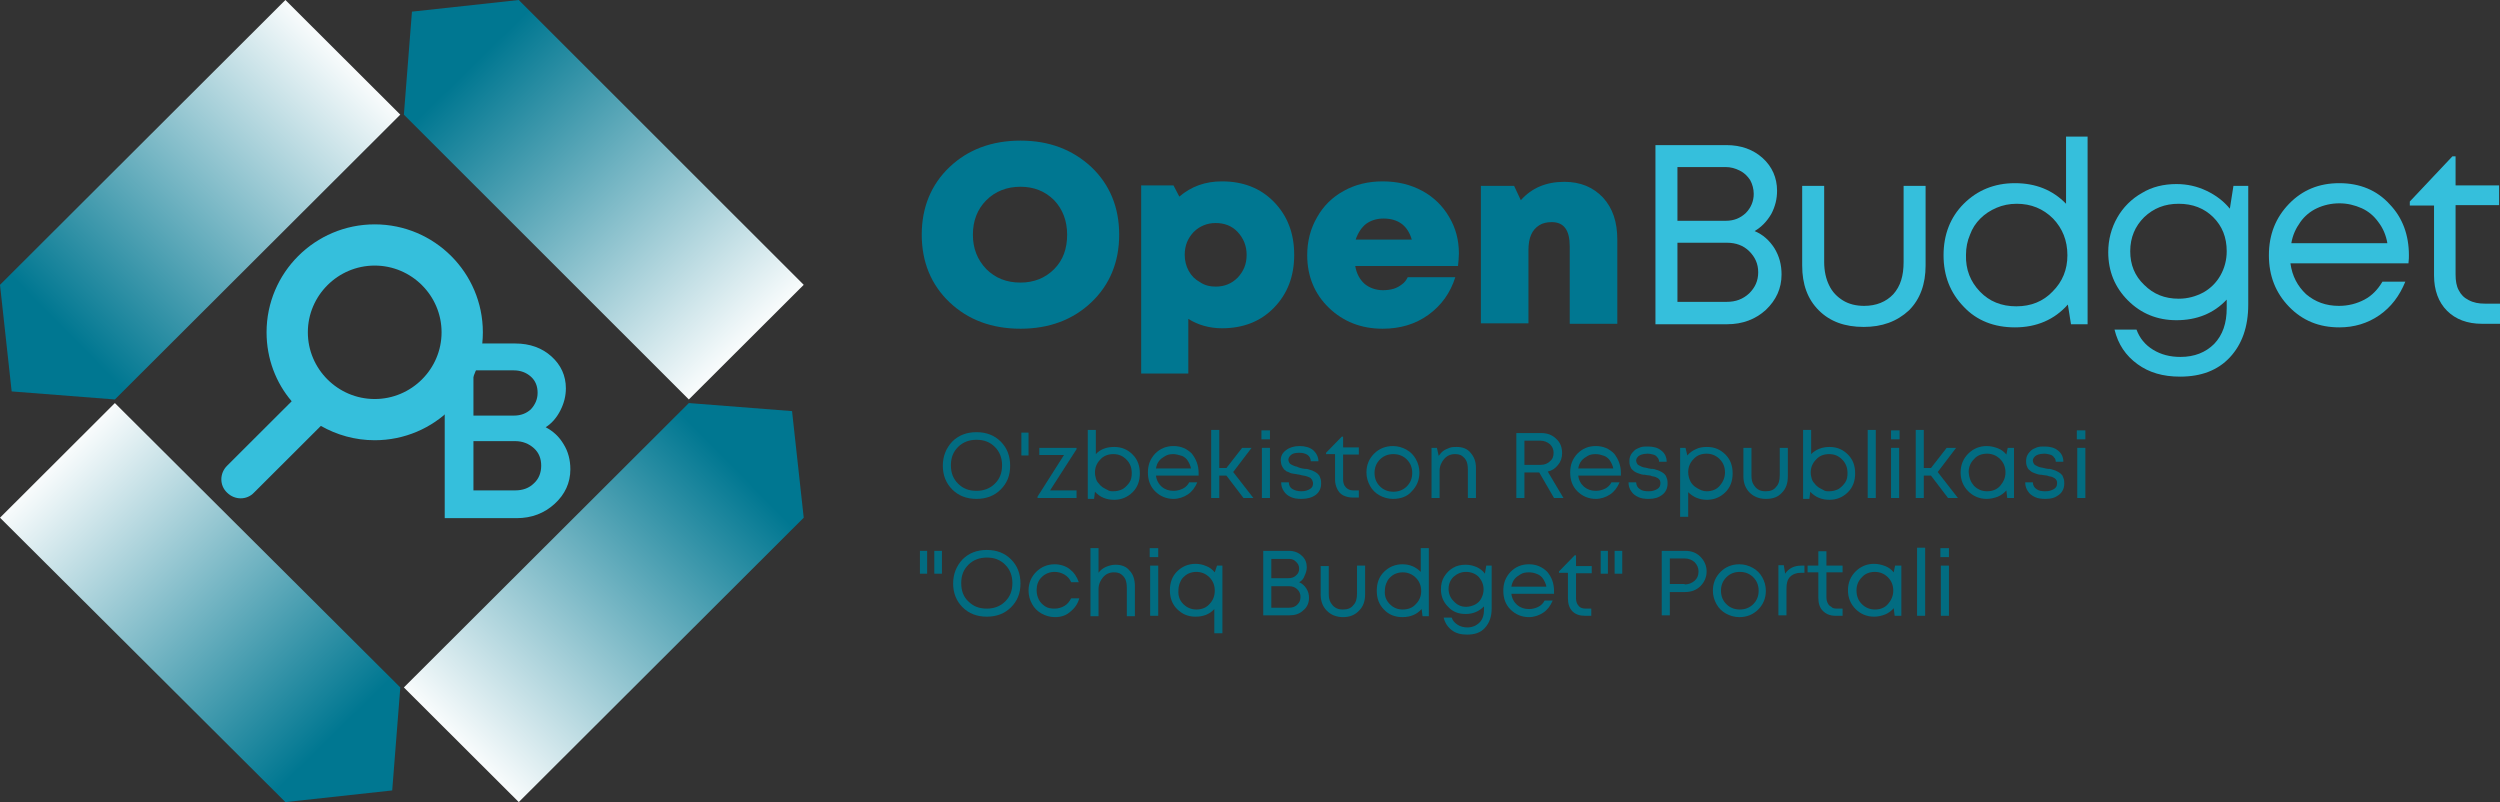 <svg width="240" height="77" viewBox="0 0 240 77" fill="none" xmlns="http://www.w3.org/2000/svg">
<rect x="0" y="0" width="240" height="77" fill="#333333" stroke="none"/>
<path d="M66.128 38.694L76.037 39.467L77.157 49.7L49.801 77L38.772 65.994L66.128 38.694Z" fill="url(#paint0_linear)"/>
<path d="M11.028 38.349L1.12 37.576L0 27.343L27.399 0L38.428 11.006L11.028 38.349Z" fill="url(#paint1_linear)"/>
<path d="M38.772 11.006L39.548 1.118L49.801 0L77.157 27.343L66.128 38.349L38.772 11.006Z" fill="url(#paint2_linear)"/>
<path d="M38.428 65.994L37.652 75.882L27.399 77L0 49.7L11.028 38.694L38.428 65.994Z" fill="url(#paint3_linear)"/>
<path d="M97.965 31.557C95.207 31.557 92.924 30.697 91.158 29.02C89.391 27.343 88.487 25.151 88.487 22.528C88.487 19.906 89.391 17.713 91.158 16.036C92.924 14.36 95.207 13.5 97.965 13.5C100.722 13.5 102.962 14.36 104.771 16.036C106.537 17.713 107.442 19.906 107.442 22.528C107.442 25.151 106.537 27.343 104.771 29.02C103.005 30.697 100.722 31.557 97.965 31.557ZM94.69 25.839C95.552 26.698 96.629 27.128 97.965 27.128C99.257 27.128 100.334 26.698 101.196 25.839C102.057 24.979 102.445 23.861 102.445 22.528C102.445 21.195 102.014 20.078 101.196 19.218C100.334 18.358 99.257 17.928 97.965 17.928C96.672 17.928 95.552 18.358 94.69 19.218C93.829 20.078 93.398 21.195 93.398 22.528C93.398 23.861 93.829 24.936 94.69 25.839Z" fill="#007791"/>
<path d="M117.308 17.412C119.332 17.412 121.012 18.057 122.305 19.39C123.597 20.723 124.243 22.399 124.243 24.463C124.243 26.527 123.597 28.203 122.305 29.536C121.012 30.869 119.332 31.514 117.308 31.514C116.144 31.514 115.024 31.213 114.077 30.611V35.856H109.553V17.799H112.655L113.215 18.874C114.378 17.885 115.714 17.412 117.308 17.412ZM116.704 27.515C117.566 27.515 118.255 27.215 118.815 26.655C119.375 26.054 119.677 25.366 119.677 24.463C119.677 23.603 119.375 22.872 118.815 22.27C118.255 21.668 117.523 21.41 116.704 21.41C115.886 21.41 115.154 21.711 114.593 22.27C114.033 22.872 113.732 23.56 113.732 24.463C113.732 25.022 113.861 25.538 114.12 26.011C114.378 26.484 114.723 26.828 115.197 27.085C115.627 27.386 116.144 27.515 116.704 27.515Z" fill="#007791"/>
<path d="M140.054 24.334C140.054 24.721 140.011 25.108 139.968 25.538H130.102C130.232 26.312 130.576 26.87 131.007 27.257C131.481 27.644 132.084 27.859 132.773 27.859C133.118 27.859 133.463 27.816 133.764 27.73C134.066 27.644 134.367 27.472 134.583 27.3C134.841 27.128 135.014 26.87 135.143 26.613H139.709C139.235 28.117 138.374 29.321 137.124 30.224C135.875 31.127 134.41 31.557 132.73 31.557C130.662 31.557 128.939 30.869 127.561 29.536C126.182 28.203 125.493 26.484 125.493 24.506C125.493 23.173 125.794 21.969 126.441 20.852C127.044 19.777 127.905 18.917 129.025 18.315C130.102 17.713 131.352 17.412 132.73 17.412C134.152 17.412 135.401 17.713 136.521 18.315C137.641 18.917 138.503 19.777 139.106 20.808C139.752 21.883 140.054 23.044 140.054 24.334ZM132.816 20.98C132.17 20.98 131.61 21.152 131.136 21.496C130.706 21.84 130.361 22.356 130.145 23.001H135.531C135.143 21.668 134.238 20.98 132.816 20.98Z" fill="#007791"/>
<path d="M150.178 17.455C151.729 17.455 152.935 17.971 153.883 18.96C154.83 19.992 155.261 21.324 155.261 23.001V31.084H150.695V23.646C150.695 22.098 150.135 21.324 148.971 21.324C148.498 21.324 148.11 21.41 147.765 21.625C147.421 21.84 147.162 22.141 146.99 22.528C146.817 22.915 146.731 23.431 146.731 23.99V31.041H142.165V17.842H145.353L145.999 19.218C147.033 18.057 148.411 17.455 150.178 17.455Z" fill="#007791"/>
<path d="M168.444 22.184C169.262 22.528 169.865 23.087 170.339 23.818C170.813 24.592 171.029 25.409 171.029 26.355C171.029 27.687 170.512 28.805 169.521 29.751C168.53 30.654 167.281 31.127 165.816 31.127H158.923V13.93H165.73C167.151 13.93 168.315 14.36 169.219 15.177C170.124 15.993 170.598 17.068 170.598 18.315C170.598 19.089 170.425 19.82 170.038 20.551C169.607 21.281 169.09 21.797 168.444 22.184ZM168.358 18.616C168.358 18.143 168.228 17.67 168.013 17.283C167.754 16.896 167.453 16.595 167.022 16.38C166.591 16.165 166.161 16.036 165.644 16.036H161.034V21.195H165.687C166.462 21.195 167.065 20.938 167.582 20.465C168.099 19.949 168.358 19.304 168.358 18.616ZM165.773 28.977C166.634 28.977 167.324 28.719 167.927 28.16C168.487 27.601 168.788 26.956 168.788 26.14C168.788 25.323 168.487 24.678 167.927 24.119C167.367 23.56 166.634 23.302 165.773 23.302H161.034V28.977H165.773Z" fill="#35BFDC"/>
<path d="M178.912 31.385C177.103 31.385 175.681 30.869 174.604 29.794C173.527 28.719 173.01 27.3 173.01 25.495V17.842H175.121V25.151C175.121 26.011 175.294 26.785 175.595 27.386C175.897 28.031 176.371 28.504 176.931 28.848C177.491 29.192 178.18 29.364 178.955 29.364C180.119 29.364 181.066 28.977 181.756 28.246C182.445 27.472 182.746 26.484 182.746 25.151V17.842H184.857V25.495C184.857 27.258 184.34 28.719 183.263 29.794C182.1 30.869 180.679 31.385 178.912 31.385Z" fill="#35BFDC"/>
<path d="M198.298 13.113H200.409V31.127H198.815L198.514 29.235C197.221 30.697 195.498 31.428 193.43 31.428C191.449 31.428 189.769 30.783 188.519 29.45C187.227 28.117 186.581 26.483 186.581 24.506C186.581 22.528 187.227 20.852 188.519 19.562C189.812 18.272 191.449 17.584 193.43 17.584C195.412 17.584 197.049 18.229 198.341 19.562V13.113H198.298ZM190.07 27.988C190.975 28.934 192.138 29.407 193.56 29.407C194.981 29.407 196.144 28.934 197.049 27.988C197.997 27.042 198.471 25.882 198.471 24.506C198.471 23.087 197.997 21.926 197.092 20.98C196.144 20.035 194.981 19.562 193.603 19.562C192.913 19.562 192.267 19.691 191.664 19.949C191.061 20.207 190.544 20.55 190.113 20.98C189.682 21.41 189.338 21.926 189.122 22.528C188.864 23.13 188.735 23.775 188.735 24.463C188.692 25.882 189.165 27.042 190.07 27.988Z" fill="#35BFDC"/>
<path d="M214.41 17.842H215.832V29.235C215.832 31.385 215.229 33.061 214.066 34.308C212.903 35.555 211.309 36.157 209.284 36.157C207.647 36.157 206.311 35.77 205.191 34.953C204.071 34.136 203.339 33.061 202.994 31.643H205.105C205.407 32.459 205.924 33.104 206.699 33.577C207.475 34.05 208.336 34.265 209.327 34.265C210.662 34.265 211.739 33.835 212.558 33.019C213.377 32.159 213.764 31.041 213.764 29.579V28.762C212.515 30.095 210.878 30.74 208.939 30.74C207.087 30.74 205.536 30.095 204.287 28.848C203.037 27.601 202.391 26.054 202.391 24.205C202.391 23.001 202.693 21.883 203.253 20.895C203.813 19.906 204.631 19.089 205.622 18.53C206.613 17.928 207.733 17.67 208.939 17.67C209.973 17.67 210.921 17.885 211.826 18.315C212.73 18.745 213.463 19.304 214.066 20.035L214.41 17.842ZM209.155 28.676C210.016 28.676 210.792 28.461 211.524 28.074C212.213 27.687 212.773 27.128 213.161 26.441C213.549 25.753 213.764 24.979 213.764 24.119C213.764 22.786 213.333 21.711 212.472 20.852C211.61 19.992 210.49 19.562 209.155 19.562C207.819 19.562 206.742 19.992 205.837 20.852C204.976 21.711 204.502 22.786 204.502 24.119C204.502 25.409 204.933 26.484 205.837 27.343C206.742 28.246 207.819 28.676 209.155 28.676Z" fill="#35BFDC"/>
<path d="M231.255 24.506C231.255 24.678 231.255 24.936 231.212 25.28H219.882C220.054 26.527 220.571 27.472 221.389 28.246C222.251 28.977 223.285 29.364 224.534 29.364C225.439 29.364 226.257 29.149 226.99 28.762C227.722 28.375 228.282 27.773 228.713 27.043H230.91C230.35 28.418 229.532 29.493 228.412 30.267C227.291 31.041 225.999 31.428 224.577 31.428C222.639 31.428 221.045 30.783 219.752 29.45C218.46 28.117 217.814 26.484 217.814 24.506C217.814 22.528 218.46 20.895 219.752 19.562C221.045 18.229 222.639 17.584 224.577 17.584C226.559 17.584 228.196 18.272 229.402 19.605C230.652 20.895 231.255 22.571 231.255 24.506ZM224.577 19.519C223.802 19.519 223.07 19.691 222.423 19.992C221.777 20.293 221.217 20.766 220.829 21.325C220.399 21.926 220.097 22.571 219.968 23.345H229.187C229.058 22.571 228.756 21.883 228.325 21.325C227.895 20.723 227.378 20.293 226.731 19.992C226.042 19.691 225.353 19.519 224.577 19.519Z" fill="#35BFDC"/>
<path d="M238.535 29.149H240V31.084H238.277C236.855 31.084 235.735 30.654 234.917 29.837C234.098 29.02 233.667 27.859 233.667 26.441V19.734H231.341V19.347L235.434 15.005H235.735V17.799H239.914V19.691H235.735V26.355C235.735 26.956 235.821 27.472 236.037 27.859C236.252 28.289 236.554 28.59 236.984 28.805C237.458 29.063 237.975 29.149 238.535 29.149Z" fill="#35BFDC"/>
<path d="M96.069 46.991C95.466 47.593 94.69 47.894 93.743 47.894C92.795 47.894 92.019 47.593 91.416 46.991C90.813 46.389 90.511 45.615 90.511 44.712C90.511 43.81 90.813 43.036 91.416 42.391C92.019 41.789 92.795 41.488 93.743 41.488C94.69 41.488 95.466 41.789 96.069 42.391C96.672 42.993 96.974 43.767 96.974 44.712C96.974 45.658 96.672 46.389 96.069 46.991ZM91.976 46.432C92.45 46.905 93.01 47.12 93.743 47.12C94.432 47.12 95.035 46.905 95.509 46.432C95.983 45.959 96.198 45.4 96.198 44.669C96.198 43.982 95.983 43.38 95.509 42.907C95.035 42.434 94.475 42.219 93.743 42.219C93.053 42.219 92.45 42.434 91.976 42.907C91.502 43.38 91.287 43.939 91.287 44.669C91.287 45.4 91.502 45.959 91.976 46.432Z" fill="#026C81"/>
<path d="M98.051 43.724V41.531H98.74V43.724H98.051Z" fill="#026C81"/>
<path d="M100.808 47.077H103.349V47.808H99.602V47.679L102.143 43.681H99.774V42.993H103.349V43.122L100.808 47.077Z" fill="#026C81"/>
<path d="M106.968 42.907C107.701 42.907 108.261 43.165 108.735 43.638C109.208 44.111 109.424 44.712 109.424 45.443C109.424 46.174 109.208 46.776 108.735 47.249C108.261 47.722 107.658 47.98 106.968 47.98C106.193 47.98 105.59 47.722 105.116 47.206L105.03 47.894H104.427V41.273H105.202V43.595C105.633 43.122 106.236 42.907 106.968 42.907ZM106.882 47.163C107.227 47.163 107.528 47.077 107.787 46.948C108.045 46.776 108.261 46.561 108.433 46.303C108.605 46.045 108.648 45.744 108.648 45.4C108.648 44.885 108.476 44.455 108.131 44.111C107.787 43.767 107.399 43.595 106.882 43.595C106.365 43.595 105.934 43.767 105.633 44.111C105.288 44.455 105.116 44.885 105.116 45.357C105.116 45.572 105.159 45.744 105.202 45.916C105.245 46.088 105.331 46.26 105.46 46.389C105.547 46.518 105.676 46.647 105.848 46.776C105.977 46.862 106.15 46.948 106.322 47.034C106.494 47.163 106.71 47.163 106.882 47.163Z" fill="#026C81"/>
<path d="M115.067 45.4C115.067 45.486 115.067 45.572 115.067 45.658H110.975C111.018 46.088 111.233 46.475 111.535 46.733C111.836 46.991 112.224 47.12 112.655 47.12C112.999 47.12 113.301 47.034 113.56 46.905C113.818 46.776 114.033 46.561 114.163 46.303H114.938C114.723 46.819 114.421 47.206 114.033 47.464C113.646 47.722 113.172 47.894 112.655 47.894C111.966 47.894 111.362 47.636 110.889 47.163C110.415 46.69 110.199 46.088 110.199 45.357C110.199 44.627 110.415 44.068 110.889 43.552C111.362 43.079 111.922 42.821 112.655 42.821C113.387 42.821 113.947 43.079 114.421 43.552C114.852 44.111 115.067 44.712 115.067 45.4ZM112.655 43.595C112.353 43.595 112.095 43.638 111.879 43.767C111.664 43.896 111.449 44.025 111.276 44.24C111.104 44.455 111.018 44.712 110.975 44.97H114.335C114.292 44.712 114.163 44.455 114.033 44.24C113.904 44.025 113.689 43.853 113.473 43.767C113.172 43.681 112.913 43.595 112.655 43.595Z" fill="#026C81"/>
<path d="M119.375 47.808L117.738 45.658H117.049V47.808H116.274V41.273H117.049V44.928H117.738L119.246 42.993H120.151L118.385 45.314L120.323 47.808H119.375Z" fill="#026C81"/>
<path d="M121.098 42.176V41.316H121.917V42.176H121.098ZM121.142 47.808V42.993H121.917V47.808H121.142Z" fill="#026C81"/>
<path d="M125.019 44.971C125.191 45.013 125.32 45.013 125.407 45.013C125.493 45.013 125.622 45.056 125.751 45.099C125.924 45.142 126.01 45.185 126.096 45.228C126.182 45.271 126.268 45.314 126.397 45.4C126.527 45.486 126.57 45.572 126.656 45.658C126.699 45.744 126.742 45.873 126.785 46.002C126.828 46.131 126.828 46.303 126.828 46.432C126.828 46.862 126.656 47.249 126.311 47.507C125.967 47.765 125.493 47.894 124.933 47.894C124.545 47.894 124.2 47.851 123.942 47.722C123.64 47.593 123.425 47.421 123.253 47.163C123.08 46.905 122.994 46.647 122.994 46.303H123.727C123.727 46.604 123.856 46.819 124.071 46.948C124.287 47.077 124.588 47.163 124.933 47.163C125.277 47.163 125.536 47.077 125.751 46.948C125.967 46.819 126.053 46.647 126.053 46.389C126.053 46.303 126.01 46.174 125.967 46.088C125.924 46.002 125.881 45.959 125.794 45.873C125.708 45.83 125.622 45.787 125.493 45.744C125.364 45.701 125.234 45.658 125.148 45.658C125.062 45.658 124.933 45.615 124.76 45.572C124.674 45.572 124.588 45.529 124.502 45.529C124.416 45.529 124.373 45.486 124.243 45.486C124.157 45.486 124.071 45.443 123.985 45.443C123.942 45.443 123.856 45.4 123.77 45.357C123.683 45.314 123.597 45.271 123.554 45.271C123.511 45.271 123.425 45.185 123.382 45.142C123.296 45.099 123.253 45.056 123.21 44.971C123.166 44.928 123.123 44.842 123.08 44.755C123.037 44.669 122.994 44.584 122.994 44.498C122.994 44.411 122.951 44.326 122.951 44.197C122.951 43.767 123.123 43.466 123.468 43.208C123.813 42.95 124.243 42.821 124.76 42.821C125.277 42.821 125.751 42.95 126.053 43.208C126.354 43.466 126.57 43.853 126.57 44.283H125.837C125.837 44.025 125.708 43.81 125.536 43.681C125.364 43.552 125.062 43.466 124.76 43.466C124.416 43.466 124.157 43.509 123.985 43.638C123.813 43.767 123.683 43.939 123.683 44.154C123.683 44.24 123.726 44.326 123.77 44.412C123.813 44.498 123.856 44.541 123.942 44.584C124.028 44.627 124.114 44.669 124.2 44.712C124.33 44.755 124.416 44.798 124.502 44.798C124.76 44.928 124.847 44.928 125.019 44.971ZM129.93 47.077H130.447V47.765H129.844C129.499 47.765 129.198 47.679 128.939 47.55C128.681 47.421 128.508 47.206 128.379 46.948C128.25 46.69 128.164 46.389 128.164 46.045V43.595H127.302V43.466L128.81 41.918H128.939V42.95H130.447V43.638H128.939V46.045C128.939 46.26 128.982 46.432 129.068 46.604C129.155 46.733 129.241 46.862 129.413 46.948C129.542 47.034 129.715 47.077 129.93 47.077Z" fill="#026C81"/>
<path d="M133.721 47.894C133.247 47.894 132.816 47.765 132.429 47.55C132.041 47.335 131.739 47.034 131.524 46.647C131.309 46.26 131.179 45.83 131.179 45.357C131.179 44.627 131.438 44.025 131.912 43.552C132.386 43.079 132.989 42.821 133.721 42.821C134.195 42.821 134.626 42.95 135.013 43.165C135.401 43.38 135.703 43.681 135.918 44.068C136.134 44.455 136.263 44.885 136.263 45.357C136.263 46.088 136.004 46.69 135.53 47.163C135.1 47.679 134.453 47.894 133.721 47.894ZM132.472 46.69C132.816 47.034 133.247 47.206 133.764 47.206C134.281 47.206 134.712 47.034 135.057 46.69C135.401 46.346 135.574 45.916 135.574 45.4C135.574 44.885 135.401 44.455 135.057 44.111C134.712 43.767 134.281 43.595 133.764 43.595C133.247 43.595 132.816 43.767 132.472 44.111C132.127 44.455 131.955 44.885 131.955 45.4C131.955 45.916 132.127 46.346 132.472 46.69Z" fill="#026C81"/>
<path d="M139.838 42.907C140.399 42.907 140.872 43.079 141.174 43.466C141.519 43.853 141.691 44.325 141.691 44.927V47.808H140.915V45.099C140.915 44.755 140.872 44.498 140.786 44.282C140.7 44.068 140.528 43.896 140.355 43.767C140.183 43.638 139.925 43.595 139.666 43.595C139.235 43.595 138.891 43.767 138.632 44.068C138.374 44.368 138.201 44.755 138.201 45.185V47.808H137.426V42.993H137.943L138.115 43.767C138.244 43.595 138.374 43.423 138.546 43.294C138.718 43.165 138.934 43.079 139.149 42.993C139.365 42.907 139.623 42.907 139.838 42.907Z" fill="#026C81"/>
<path d="M149.187 47.808L147.765 45.357H146.344V47.808H145.568V41.574H147.938C148.541 41.574 149.015 41.746 149.402 42.133C149.79 42.477 149.962 42.95 149.962 43.509C149.962 43.939 149.833 44.325 149.575 44.627C149.316 44.97 148.971 45.185 148.584 45.271L150.092 47.808H149.187ZM146.344 42.305V44.627H147.894C148.282 44.627 148.584 44.498 148.799 44.282C149.058 44.068 149.144 43.81 149.144 43.466C149.144 43.122 149.015 42.864 148.799 42.649C148.541 42.434 148.239 42.305 147.894 42.305H146.344Z" fill="#026C81"/>
<path d="M155.606 45.4C155.606 45.486 155.606 45.572 155.606 45.658H151.513C151.556 46.088 151.772 46.475 152.073 46.733C152.375 46.991 152.763 47.12 153.193 47.12C153.538 47.12 153.84 47.034 154.098 46.905C154.357 46.776 154.572 46.561 154.701 46.303H155.477C155.261 46.819 154.96 47.206 154.572 47.464C154.184 47.722 153.71 47.894 153.193 47.894C152.504 47.894 151.901 47.636 151.427 47.163C150.953 46.69 150.738 46.088 150.738 45.357C150.738 44.627 150.953 44.068 151.427 43.552C151.901 43.079 152.461 42.821 153.193 42.821C153.926 42.821 154.486 43.079 154.96 43.552C155.39 44.111 155.606 44.712 155.606 45.4ZM153.193 43.595C152.892 43.595 152.633 43.638 152.418 43.767C152.203 43.896 151.987 44.025 151.815 44.24C151.642 44.455 151.556 44.712 151.513 44.97H154.873C154.83 44.712 154.701 44.455 154.572 44.24C154.443 44.025 154.227 43.853 154.012 43.767C153.753 43.681 153.495 43.595 153.193 43.595Z" fill="#026C81"/>
<path d="M158.277 47.894C157.889 47.894 157.544 47.851 157.286 47.722C156.984 47.593 156.769 47.421 156.597 47.163C156.424 46.905 156.338 46.647 156.338 46.303H157.071C157.071 46.561 157.2 46.819 157.415 46.948C157.631 47.12 157.932 47.163 158.277 47.163C158.621 47.163 158.88 47.077 159.095 46.948C159.311 46.819 159.397 46.647 159.397 46.389C159.397 46.303 159.397 46.217 159.354 46.131C159.311 46.045 159.268 46.002 159.225 45.959C159.182 45.916 159.095 45.873 159.009 45.83C158.923 45.787 158.837 45.744 158.751 45.744C158.665 45.744 158.535 45.701 158.449 45.658C158.363 45.658 158.277 45.615 158.105 45.615C157.932 45.572 157.846 45.572 157.76 45.572C157.674 45.572 157.544 45.529 157.415 45.486C157.286 45.443 157.157 45.4 157.071 45.357C156.984 45.314 156.898 45.271 156.812 45.185C156.726 45.099 156.64 45.056 156.597 44.97C156.554 44.884 156.511 44.798 156.467 44.669C156.424 44.541 156.424 44.411 156.424 44.239C156.424 44.025 156.467 43.853 156.554 43.681C156.64 43.509 156.769 43.38 156.898 43.251C157.028 43.122 157.243 43.036 157.458 42.95C157.674 42.864 157.932 42.864 158.191 42.864C158.751 42.864 159.182 42.993 159.483 43.251C159.828 43.509 160 43.896 160 44.325H159.268C159.268 44.154 159.225 44.025 159.095 43.896C159.009 43.767 158.88 43.681 158.708 43.638C158.535 43.595 158.363 43.552 158.148 43.552C157.932 43.552 157.717 43.595 157.588 43.638C157.458 43.681 157.286 43.767 157.2 43.896C157.114 43.982 157.071 44.111 157.071 44.239C157.071 44.325 157.114 44.411 157.157 44.498C157.2 44.584 157.243 44.627 157.329 44.669C157.415 44.712 157.501 44.755 157.588 44.798C157.717 44.841 157.803 44.884 157.889 44.884C157.975 44.884 158.105 44.927 158.277 44.97C158.449 45.013 158.578 45.013 158.665 45.013C158.751 45.013 158.88 45.056 159.009 45.099C159.182 45.142 159.268 45.185 159.354 45.228C159.44 45.271 159.526 45.314 159.655 45.4C159.785 45.486 159.828 45.572 159.914 45.658C159.957 45.744 160 45.873 160.043 46.002C160.086 46.131 160.086 46.303 160.086 46.432C160.086 46.862 159.914 47.249 159.569 47.507C159.225 47.765 158.837 47.894 158.277 47.894Z" fill="#026C81"/>
<path d="M163.877 42.907C164.61 42.907 165.17 43.165 165.644 43.638C166.117 44.111 166.333 44.712 166.333 45.443C166.333 46.174 166.117 46.776 165.644 47.249C165.17 47.722 164.567 47.98 163.877 47.98C163.145 47.98 162.542 47.722 162.068 47.249V49.614H161.292V42.993H161.809L161.982 43.724C162.197 43.466 162.499 43.251 162.8 43.122C163.145 42.95 163.49 42.907 163.877 42.907ZM163.834 47.163C164.351 47.163 164.782 46.991 165.083 46.647C165.385 46.303 165.6 45.873 165.6 45.357C165.6 44.841 165.428 44.411 165.083 44.068C164.739 43.724 164.308 43.552 163.834 43.552C163.317 43.552 162.886 43.724 162.585 44.068C162.24 44.411 162.068 44.841 162.068 45.314C162.068 45.658 162.154 45.959 162.283 46.217C162.413 46.475 162.628 46.69 162.929 46.862C163.231 47.034 163.49 47.163 163.834 47.163Z" fill="#026C81"/>
<path d="M169.521 47.894C168.875 47.894 168.358 47.679 167.97 47.292C167.582 46.905 167.367 46.389 167.367 45.744V42.993H168.142V45.658C168.142 45.959 168.185 46.26 168.314 46.475C168.444 46.69 168.573 46.862 168.788 46.991C169.004 47.12 169.219 47.163 169.521 47.163C169.952 47.163 170.296 47.034 170.512 46.733C170.77 46.475 170.856 46.088 170.856 45.615V42.993H171.632V45.744C171.632 46.389 171.459 46.905 171.072 47.292C170.684 47.722 170.21 47.894 169.521 47.894Z" fill="#026C81"/>
<path d="M175.638 42.907C176.37 42.907 176.931 43.165 177.404 43.638C177.878 44.111 178.094 44.712 178.094 45.443C178.094 46.174 177.878 46.776 177.404 47.249C176.931 47.722 176.327 47.98 175.638 47.98C174.863 47.98 174.26 47.722 173.786 47.206L173.7 47.894H173.096V41.273H173.872V43.595C174.346 43.122 174.949 42.907 175.638 42.907ZM175.595 47.163C175.94 47.163 176.241 47.077 176.5 46.948C176.758 46.776 176.974 46.561 177.146 46.303C177.318 46.045 177.361 45.744 177.361 45.4C177.361 44.885 177.189 44.455 176.844 44.111C176.5 43.767 176.112 43.595 175.595 43.595C175.078 43.595 174.647 43.767 174.346 44.111C174.001 44.455 173.829 44.885 173.829 45.357C173.829 45.572 173.872 45.744 173.915 45.916C173.958 46.088 174.044 46.26 174.173 46.389C174.26 46.518 174.389 46.647 174.561 46.776C174.69 46.862 174.863 46.948 175.035 47.034C175.207 47.163 175.38 47.163 175.595 47.163Z" fill="#026C81"/>
<path d="M179.3 47.808V41.273H180.075V47.808H179.3Z" fill="#026C81"/>
<path d="M181.54 42.176V41.316H182.359V42.176H181.54ZM181.54 47.808V42.993H182.316V47.808H181.54Z" fill="#026C81"/>
<path d="M187.011 47.808L185.374 45.658H184.685V47.808H183.91V41.273H184.685V44.928H185.374L186.882 42.993H187.787L186.02 45.314L187.959 47.808H187.011Z" fill="#026C81"/>
<path d="M192.741 42.993H193.344V47.808H192.698L192.612 47.077C192.396 47.335 192.095 47.55 191.793 47.679C191.449 47.808 191.104 47.894 190.716 47.894C190.027 47.894 189.424 47.636 188.95 47.163C188.476 46.69 188.218 46.088 188.218 45.357C188.218 44.627 188.476 44.025 188.95 43.552C189.424 43.079 190.027 42.821 190.716 42.821C191.104 42.821 191.449 42.907 191.793 43.036C192.138 43.165 192.396 43.38 192.612 43.638L192.741 42.993ZM189.51 46.647C189.855 46.991 190.285 47.163 190.759 47.163C191.276 47.163 191.707 46.991 192.009 46.647C192.31 46.303 192.526 45.873 192.526 45.357C192.526 44.842 192.353 44.411 192.009 44.068C191.664 43.724 191.233 43.552 190.759 43.552C190.242 43.552 189.812 43.724 189.51 44.068C189.165 44.411 188.993 44.842 188.993 45.314C189.036 45.916 189.208 46.303 189.51 46.647Z" fill="#026C81"/>
<path d="M196.36 47.894C195.972 47.894 195.627 47.851 195.369 47.722C195.067 47.593 194.852 47.421 194.68 47.163C194.507 46.905 194.421 46.647 194.421 46.303H195.153C195.153 46.561 195.283 46.819 195.498 46.948C195.714 47.12 196.015 47.163 196.36 47.163C196.704 47.163 196.963 47.077 197.178 46.948C197.394 46.819 197.48 46.647 197.48 46.389C197.48 46.303 197.48 46.217 197.437 46.131C197.394 46.045 197.351 46.002 197.307 45.959C197.264 45.916 197.178 45.873 197.092 45.83C197.006 45.787 196.92 45.744 196.834 45.744C196.747 45.744 196.618 45.701 196.532 45.658C196.446 45.658 196.36 45.615 196.187 45.615C196.015 45.572 195.929 45.572 195.843 45.572C195.757 45.572 195.627 45.529 195.498 45.486C195.369 45.443 195.24 45.4 195.153 45.357C195.067 45.314 194.981 45.271 194.895 45.185C194.809 45.099 194.723 45.056 194.68 44.97C194.637 44.884 194.593 44.798 194.55 44.669C194.507 44.541 194.507 44.411 194.507 44.239C194.507 44.025 194.55 43.853 194.637 43.681C194.723 43.509 194.852 43.38 194.981 43.251C195.11 43.122 195.326 43.036 195.541 42.95C195.757 42.864 196.015 42.864 196.274 42.864C196.834 42.864 197.264 42.993 197.566 43.251C197.911 43.509 198.083 43.896 198.083 44.325H197.351C197.351 44.154 197.307 44.025 197.178 43.896C197.092 43.767 196.963 43.681 196.791 43.638C196.618 43.595 196.446 43.552 196.23 43.552C196.015 43.552 195.8 43.595 195.67 43.638C195.541 43.681 195.369 43.767 195.283 43.896C195.197 43.982 195.153 44.111 195.153 44.239C195.153 44.325 195.197 44.411 195.24 44.498C195.283 44.584 195.326 44.627 195.412 44.669C195.498 44.712 195.584 44.755 195.67 44.798C195.8 44.841 195.886 44.884 195.972 44.884C196.058 44.884 196.187 44.927 196.36 44.97C196.532 45.013 196.661 45.013 196.747 45.013C196.834 45.013 196.963 45.056 197.092 45.099C197.264 45.142 197.351 45.185 197.437 45.228C197.523 45.271 197.609 45.314 197.738 45.4C197.868 45.486 197.911 45.572 197.997 45.658C198.04 45.744 198.083 45.873 198.126 46.002C198.169 46.131 198.169 46.303 198.169 46.432C198.169 46.862 197.997 47.249 197.652 47.507C197.307 47.765 196.963 47.894 196.36 47.894Z" fill="#026C81"/>
<path d="M199.375 42.176V41.316H200.194V42.176H199.375ZM199.418 47.808V42.993H200.194V47.808H199.418Z" fill="#026C81"/>
<path d="M88.314 55.074V52.881H89.004V55.074H88.314ZM89.693 55.074V52.881H90.425V55.074H89.693Z" fill="#026C81"/>
<path d="M97.06 58.298C96.457 58.9 95.681 59.201 94.734 59.201C93.786 59.201 93.01 58.9 92.407 58.298C91.804 57.696 91.502 56.922 91.502 56.02C91.502 55.117 91.804 54.343 92.407 53.698C93.01 53.096 93.786 52.795 94.734 52.795C95.681 52.795 96.457 53.096 97.06 53.698C97.663 54.3 97.965 55.074 97.965 56.02C97.965 56.965 97.663 57.696 97.06 58.298ZM92.967 57.739C93.441 58.212 94.001 58.427 94.734 58.427C95.423 58.427 96.026 58.212 96.5 57.739C96.974 57.266 97.189 56.708 97.189 55.977C97.189 55.289 96.974 54.687 96.5 54.214C96.026 53.741 95.466 53.526 94.734 53.526C94.044 53.526 93.441 53.741 92.967 54.214C92.493 54.687 92.278 55.246 92.278 55.977C92.278 56.708 92.493 57.309 92.967 57.739Z" fill="#026C81"/>
<path d="M101.282 59.244C100.808 59.244 100.377 59.115 99.989 58.9C99.602 58.685 99.3 58.384 99.085 57.997C98.869 57.61 98.74 57.18 98.74 56.708C98.74 55.977 98.998 55.375 99.472 54.902C99.946 54.429 100.549 54.171 101.239 54.171C101.799 54.171 102.316 54.343 102.703 54.644C103.091 54.945 103.393 55.375 103.565 55.891H102.833C102.703 55.59 102.488 55.332 102.186 55.16C101.885 54.988 101.583 54.902 101.239 54.902C100.765 54.902 100.334 55.074 99.989 55.418C99.645 55.762 99.515 56.192 99.515 56.664C99.515 57.008 99.602 57.309 99.731 57.567C99.86 57.825 100.075 58.04 100.334 58.212C100.592 58.384 100.894 58.427 101.239 58.427C101.583 58.427 101.885 58.341 102.186 58.169C102.488 57.997 102.66 57.739 102.833 57.438H103.608C103.479 57.954 103.177 58.384 102.746 58.728C102.359 59.072 101.885 59.244 101.282 59.244Z" fill="#026C81"/>
<path d="M107.097 54.214C107.658 54.214 108.131 54.386 108.433 54.773C108.778 55.117 108.95 55.633 108.95 56.278V59.158H108.174V56.45C108.174 56.106 108.131 55.848 108.045 55.633C107.959 55.418 107.787 55.246 107.614 55.117C107.442 54.988 107.184 54.945 106.925 54.945C106.494 54.945 106.15 55.117 105.891 55.418C105.633 55.719 105.46 56.106 105.46 56.535V59.158H104.685V52.623H105.46V54.988C105.633 54.73 105.891 54.558 106.15 54.429C106.451 54.3 106.753 54.214 107.097 54.214Z" fill="#026C81"/>
<path d="M110.372 53.483V52.623H111.19V53.483H110.372ZM110.415 59.115V54.3H111.19V59.115H110.415Z" fill="#026C81"/>
<path d="M116.834 54.3H117.351V60.792H116.575V58.47C116.101 58.986 115.498 59.201 114.766 59.201C114.033 59.201 113.473 58.943 112.999 58.47C112.526 57.997 112.31 57.395 112.31 56.664C112.31 55.934 112.526 55.332 112.999 54.859C113.473 54.386 114.076 54.128 114.766 54.128C115.153 54.128 115.498 54.214 115.8 54.343C116.144 54.472 116.403 54.687 116.618 54.945L116.834 54.3ZM113.603 57.997C113.947 58.341 114.378 58.513 114.852 58.513C115.369 58.513 115.8 58.341 116.101 57.997C116.446 57.653 116.618 57.223 116.618 56.708C116.618 56.192 116.446 55.762 116.101 55.418C115.757 55.074 115.326 54.902 114.852 54.902C114.593 54.902 114.378 54.945 114.163 55.031C113.947 55.117 113.775 55.246 113.603 55.418C113.43 55.59 113.344 55.762 113.258 55.977C113.172 56.192 113.129 56.45 113.129 56.664C113.086 57.223 113.258 57.653 113.603 57.997Z" fill="#026C81"/>
<path d="M124.717 55.891C125.019 56.02 125.234 56.234 125.407 56.492C125.579 56.75 125.665 57.051 125.665 57.395C125.665 57.868 125.493 58.298 125.105 58.599C124.76 58.943 124.286 59.072 123.769 59.072H121.271V52.881H123.726C124.243 52.881 124.674 53.053 124.976 53.354C125.32 53.655 125.45 54.042 125.45 54.472C125.45 54.73 125.363 55.031 125.234 55.289C125.148 55.547 124.976 55.762 124.717 55.891ZM124.717 54.601C124.717 54.429 124.674 54.257 124.588 54.128C124.502 53.999 124.373 53.87 124.243 53.784C124.114 53.698 123.942 53.655 123.726 53.655H122.046V55.504H123.726C123.985 55.504 124.243 55.418 124.416 55.246C124.631 55.074 124.717 54.859 124.717 54.601ZM123.769 58.341C124.071 58.341 124.33 58.255 124.545 58.04C124.76 57.825 124.846 57.61 124.846 57.309C124.846 57.008 124.76 56.793 124.545 56.578C124.33 56.364 124.071 56.278 123.769 56.278H122.046V58.341H123.769Z" fill="#026C81"/>
<path d="M128.939 59.244C128.293 59.244 127.776 59.029 127.388 58.642C127.001 58.255 126.785 57.739 126.785 57.094V54.343H127.561V57.008C127.561 57.309 127.604 57.61 127.733 57.825C127.862 58.04 127.991 58.212 128.207 58.341C128.422 58.47 128.638 58.513 128.939 58.513C129.37 58.513 129.715 58.384 129.93 58.083C130.188 57.825 130.275 57.438 130.275 56.965V54.3H131.05V57.051C131.05 57.696 130.878 58.212 130.49 58.599C130.102 59.029 129.585 59.244 128.939 59.244Z" fill="#026C81"/>
<path d="M136.392 52.623H137.167V59.158H136.564L136.478 58.47C136.004 58.986 135.401 59.244 134.626 59.244C133.893 59.244 133.29 58.986 132.859 58.513C132.386 58.04 132.17 57.438 132.17 56.708C132.17 55.977 132.386 55.375 132.859 54.902C133.333 54.429 133.936 54.171 134.626 54.171C135.358 54.171 135.918 54.429 136.392 54.902V52.623ZM133.419 57.997C133.764 58.341 134.152 58.513 134.669 58.513C135.186 58.513 135.617 58.341 135.918 57.997C136.263 57.653 136.435 57.223 136.435 56.751C136.435 56.235 136.263 55.805 135.918 55.461C135.573 55.117 135.143 54.945 134.669 54.945C134.41 54.945 134.195 54.988 133.98 55.074C133.764 55.16 133.592 55.289 133.419 55.461C133.247 55.633 133.161 55.805 133.075 56.02C132.989 56.235 132.946 56.492 132.946 56.708C132.903 57.223 133.075 57.653 133.419 57.997Z" fill="#026C81"/>
<path d="M142.682 54.3H143.199V58.427C143.199 59.201 142.983 59.803 142.552 60.276C142.122 60.749 141.562 60.921 140.829 60.921C140.226 60.921 139.752 60.792 139.365 60.491C138.977 60.19 138.718 59.803 138.589 59.287H139.365C139.451 59.588 139.666 59.803 139.925 59.975C140.183 60.147 140.528 60.233 140.872 60.233C141.346 60.233 141.734 60.061 142.036 59.76C142.337 59.459 142.466 59.029 142.466 58.513V58.212C141.992 58.685 141.432 58.943 140.7 58.943C140.011 58.943 139.451 58.728 139.02 58.255C138.546 57.782 138.331 57.223 138.331 56.578C138.331 56.148 138.417 55.719 138.632 55.375C138.848 55.031 139.106 54.73 139.494 54.515C139.838 54.3 140.269 54.214 140.7 54.214C141.088 54.214 141.432 54.3 141.734 54.429C142.036 54.558 142.337 54.773 142.552 55.074L142.682 54.3ZM140.743 58.255C141.045 58.255 141.346 58.169 141.605 58.04C141.863 57.911 142.079 57.696 142.208 57.438C142.337 57.18 142.423 56.922 142.423 56.578C142.423 56.105 142.251 55.719 141.949 55.375C141.648 55.074 141.217 54.902 140.743 54.902C140.269 54.902 139.881 55.074 139.537 55.375C139.235 55.676 139.063 56.063 139.063 56.535C139.063 57.008 139.235 57.395 139.537 57.696C139.881 58.083 140.269 58.255 140.743 58.255Z" fill="#026C81"/>
<path d="M149.187 56.751C149.187 56.836 149.187 56.922 149.187 57.008H145.094C145.137 57.438 145.353 57.825 145.654 58.083C145.956 58.341 146.344 58.47 146.774 58.47C147.119 58.47 147.421 58.384 147.679 58.255C147.938 58.126 148.153 57.911 148.282 57.653H149.058C148.842 58.169 148.541 58.556 148.153 58.814C147.765 59.072 147.291 59.244 146.774 59.244C146.085 59.244 145.482 58.986 145.008 58.513C144.534 58.04 144.319 57.438 144.319 56.708C144.319 55.977 144.534 55.418 145.008 54.902C145.482 54.429 146.042 54.171 146.774 54.171C147.507 54.171 148.067 54.429 148.541 54.902C148.971 55.418 149.187 56.02 149.187 56.751ZM146.774 54.945C146.473 54.945 146.214 54.988 145.999 55.117C145.784 55.246 145.568 55.375 145.396 55.59C145.223 55.805 145.137 56.063 145.094 56.321H148.454C148.411 56.063 148.282 55.805 148.153 55.59C148.024 55.375 147.808 55.203 147.593 55.117C147.291 54.988 147.033 54.945 146.774 54.945Z" fill="#026C81"/>
<path d="M152.246 58.427H152.763V59.115H152.159C151.642 59.115 151.255 58.986 150.953 58.685C150.652 58.384 150.522 57.954 150.522 57.438V54.988H149.661V54.859L151.169 53.311H151.298V54.343H152.806V55.031H151.298V57.438C151.298 57.653 151.341 57.825 151.427 57.997C151.513 58.126 151.599 58.255 151.772 58.341C151.858 58.384 152.03 58.427 152.246 58.427Z" fill="#026C81"/>
<path d="M153.667 55.074V52.881H154.357V55.074H153.667ZM155.003 55.074V52.881H155.735V55.074H155.003Z" fill="#026C81"/>
<path d="M161.766 52.881C162.369 52.881 162.843 53.053 163.231 53.44C163.619 53.827 163.834 54.3 163.834 54.859C163.834 55.418 163.619 55.891 163.231 56.278C162.843 56.664 162.326 56.836 161.766 56.836H160.302V59.072H159.526V52.881H161.766ZM161.723 56.106C162.111 56.106 162.412 55.977 162.671 55.762C162.929 55.547 163.059 55.246 163.059 54.859C163.059 54.515 162.929 54.214 162.671 53.956C162.412 53.741 162.111 53.612 161.723 53.612H160.302V56.063H161.723V56.106Z" fill="#026C81"/>
<path d="M166.979 59.244C166.505 59.244 166.074 59.115 165.687 58.9C165.299 58.685 164.997 58.384 164.782 57.997C164.567 57.61 164.437 57.18 164.437 56.708C164.437 55.977 164.696 55.375 165.17 54.902C165.644 54.429 166.247 54.171 166.979 54.171C167.453 54.171 167.884 54.3 168.271 54.515C168.659 54.73 168.961 55.031 169.176 55.418C169.392 55.805 169.521 56.234 169.521 56.708C169.521 57.438 169.262 58.04 168.788 58.513C168.314 58.986 167.711 59.244 166.979 59.244ZM165.73 57.997C166.074 58.341 166.505 58.513 167.022 58.513C167.539 58.513 167.97 58.341 168.315 57.997C168.659 57.653 168.831 57.223 168.831 56.708C168.831 56.192 168.659 55.762 168.315 55.418C167.97 55.074 167.539 54.902 167.022 54.902C166.505 54.902 166.074 55.074 165.73 55.418C165.385 55.762 165.213 56.192 165.213 56.708C165.213 57.223 165.385 57.653 165.73 57.997Z" fill="#026C81"/>
<path d="M171.373 55.074C171.718 54.558 172.235 54.3 172.924 54.3H173.226V54.988H172.881C172.45 54.988 172.106 55.117 171.847 55.375C171.589 55.633 171.502 56.02 171.502 56.492V59.072H170.727V54.257H171.244L171.373 55.074ZM176.327 58.427H176.887V59.115H176.198C175.681 59.115 175.293 58.943 174.992 58.642C174.69 58.341 174.561 57.911 174.561 57.395V54.945H173.527V54.3H174.561V52.924H175.337V54.3H176.887V54.945H175.337V57.352C175.337 57.567 175.38 57.739 175.466 57.911C175.552 58.083 175.638 58.169 175.81 58.255C175.897 58.384 176.112 58.427 176.327 58.427Z" fill="#026C81"/>
<path d="M181.928 54.3H182.531V59.115H181.885L181.799 58.384C181.583 58.642 181.282 58.857 180.98 58.986C180.635 59.115 180.291 59.201 179.903 59.201C179.214 59.201 178.611 58.943 178.137 58.47C177.663 57.997 177.404 57.395 177.404 56.664C177.404 55.934 177.663 55.332 178.137 54.859C178.611 54.386 179.214 54.128 179.903 54.128C180.291 54.128 180.635 54.214 180.98 54.343C181.325 54.472 181.583 54.687 181.799 54.945L181.928 54.3ZM178.74 57.997C179.084 58.341 179.515 58.513 179.989 58.513C180.506 58.513 180.937 58.341 181.239 57.997C181.54 57.653 181.755 57.223 181.755 56.708C181.755 56.192 181.583 55.762 181.239 55.418C180.894 55.074 180.463 54.902 179.989 54.902C179.472 54.902 179.041 55.074 178.74 55.418C178.395 55.762 178.223 56.192 178.223 56.664C178.223 57.223 178.395 57.653 178.74 57.997Z" fill="#026C81"/>
<path d="M184.039 59.115V52.58H184.814V59.115H184.039Z" fill="#026C81"/>
<path d="M186.279 53.483V52.623H187.098V53.483H186.279ZM186.322 59.115V54.3H187.098V59.115H186.322Z" fill="#026C81"/>
<path d="M52.386 41.015C53.118 41.402 53.678 41.918 54.109 42.649C54.54 43.337 54.755 44.154 54.755 45.056C54.755 46.346 54.238 47.464 53.247 48.367C52.256 49.27 51.05 49.743 49.585 49.743H42.693V32.975H49.456C50.878 32.975 52.041 33.405 52.946 34.222C53.85 35.039 54.324 36.071 54.324 37.275C54.324 38.006 54.152 38.694 53.807 39.381C53.463 40.069 52.989 40.628 52.386 41.015ZM51.61 37.705C51.61 37.06 51.395 36.544 50.964 36.157C50.533 35.77 49.973 35.555 49.327 35.555H45.45V39.897H49.327C50.016 39.897 50.533 39.682 50.964 39.295C51.395 38.822 51.61 38.307 51.61 37.705ZM49.456 47.077C50.188 47.077 50.792 46.862 51.266 46.389C51.739 45.959 51.955 45.357 51.955 44.712C51.955 44.025 51.739 43.466 51.266 43.036C50.792 42.606 50.188 42.348 49.456 42.348H45.45V47.077H49.456Z" fill="#35BFDC"/>
<path d="M35.972 21.539C30.242 21.539 25.59 26.183 25.59 31.901C25.59 34.437 26.494 36.759 28.002 38.521L21.799 44.712C21.066 45.443 21.066 46.604 21.799 47.292C22.531 48.023 23.694 48.023 24.383 47.292L30.802 40.886C32.31 41.746 34.077 42.262 35.972 42.262C41.702 42.262 46.354 37.619 46.354 31.901C46.354 26.183 41.702 21.539 35.972 21.539ZM35.972 38.306C32.439 38.306 29.553 35.426 29.553 31.901C29.553 28.375 32.439 25.495 35.972 25.495C39.505 25.495 42.391 28.375 42.391 31.901C42.391 35.426 39.505 38.306 35.972 38.306Z" fill="#35BFDC"/>
<defs>
<linearGradient id="paint0_linear" x1="43.474" y1="72.077" x2="70.793" y2="45.135" gradientUnits="userSpaceOnUse">
<stop stop-color="white"/>
<stop offset="1" stop-color="#007791"/>
</linearGradient>
<linearGradient id="paint1_linear" x1="33.693" y1="4.934" x2="6.374" y2="31.875" gradientUnits="userSpaceOnUse">
<stop stop-color="white"/>
<stop offset="1" stop-color="#007791"/>
</linearGradient>
<linearGradient id="paint2_linear" x1="72.223" y1="33.625" x2="45.339" y2="6.252" gradientUnits="userSpaceOnUse">
<stop stop-color="white"/>
<stop offset="1" stop-color="#007791"/>
</linearGradient>
<linearGradient id="paint3_linear" x1="4.944" y1="43.386" x2="31.829" y2="70.759" gradientUnits="userSpaceOnUse">
<stop stop-color="white"/>
<stop offset="1" stop-color="#007791"/>
</linearGradient>
</defs>
</svg>
